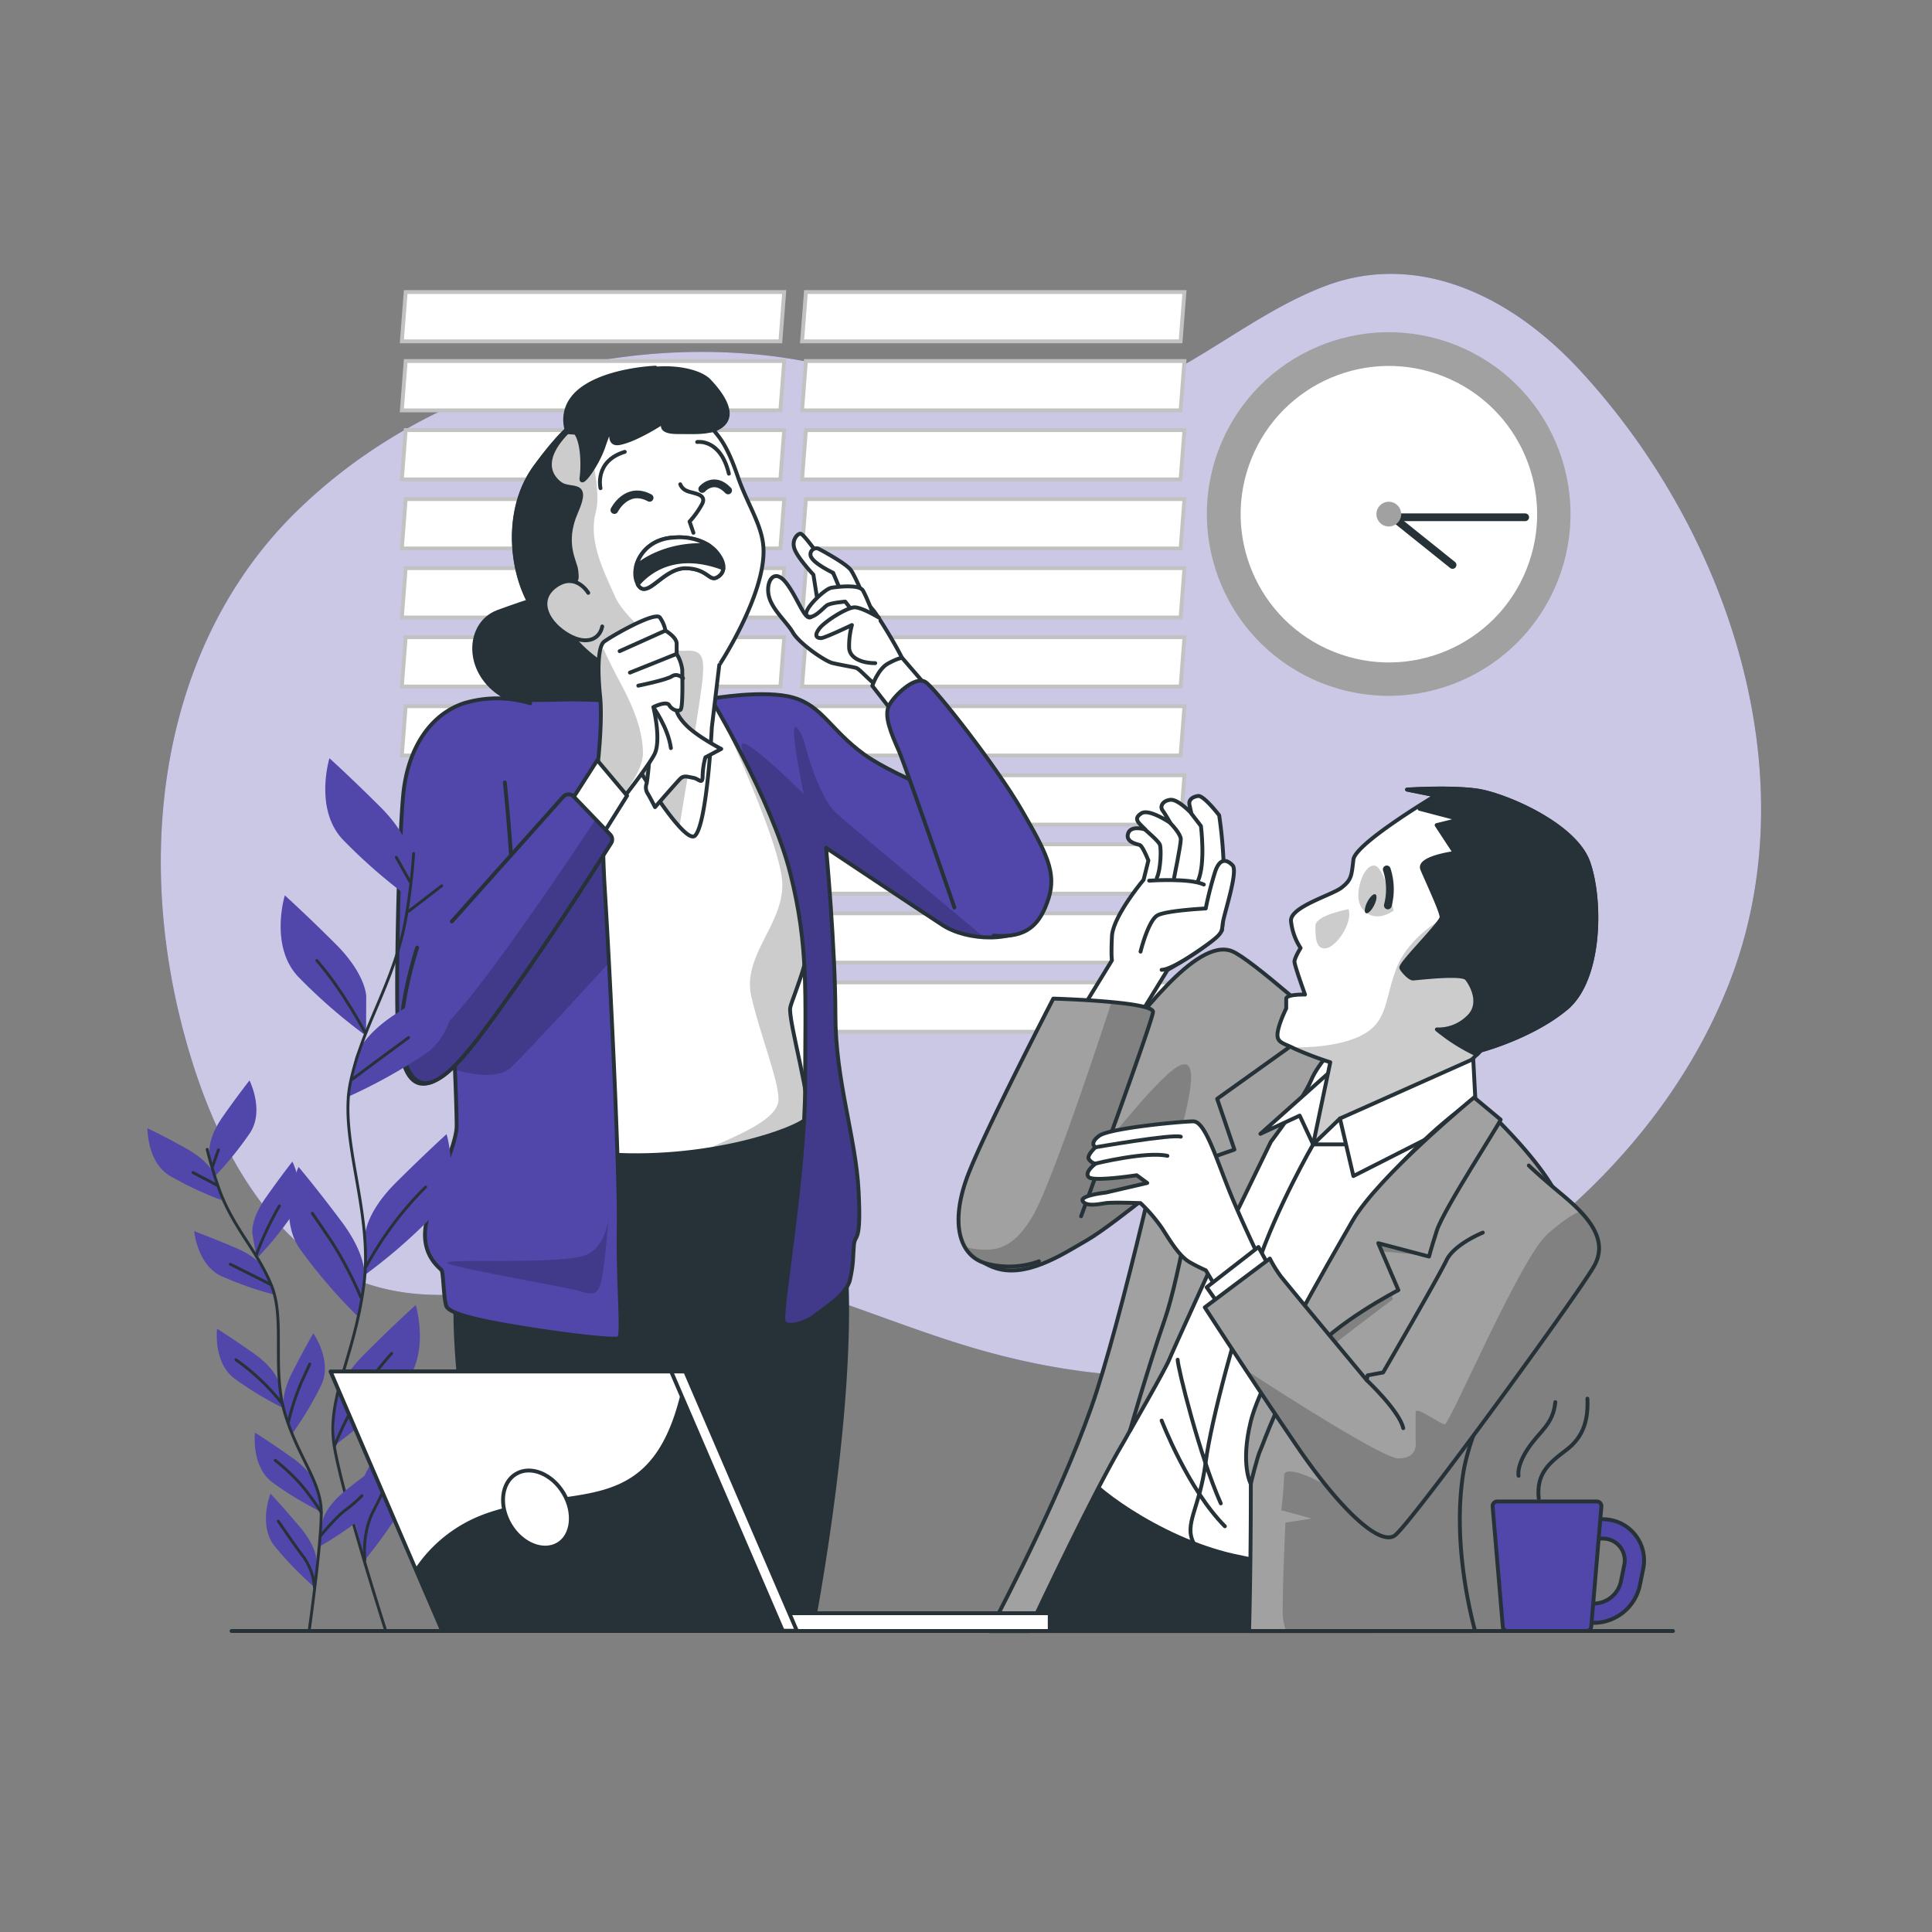 <svg xmlns="http://www.w3.org/2000/svg" xmlns:xlink="http://www.w3.org/1999/xlink" viewBox="0 0 500 500"><rect x="0" y="0" width="500" height="500" fill="#808080" stroke="none"/><defs><clipPath id="freepik--clip-path--inject-344"><path d="M333.63,257.32c-6.19-5.25-12.29-10.14-14.78-11.15-9.47-3.83-25.38,19.25-30.63,24.94-6,6.45-27,22.33-33,34.73s-6.45,18.86,1.74,22.09,17.86-3.23,24.32-6.95c3.94-2.28,11-7.8,16-11.75-4,16.89-9.17,37.47-13.48,50.91-7.4,23-23.83,54.55-27.76,62h10.06c3.19-6.78,17.17-36.32,24.4-48.46,8.19-13.76,30-63.8,39-80.81s17.37-23,17.37-23S339.84,262.57,333.63,257.32Z" style="fill:#a1a1a1;stroke:#263238;stroke-linecap:round;stroke-linejoin:round"></path></clipPath><clipPath id="freepik--clip-path-2--inject-344"><path d="M371.6,205.85s-20.85,12.4-21.34,16.62-.5,5.21-3,7.2-13.4,5-13.15,8.68a15.76,15.76,0,0,0,2.48,7s-1.58,2.54-1.58,3.53,2.73,8.51,2.73,8.51-4.87-.13-4.87,1.11v2.48s-2,4-2.24,6.45,1.49,2.49,4.47,4a89.31,89.31,0,0,0,9.18,3.48l-4.46,21.34L374.33,281l8.93-9.18s13.15-3.47,22.08-10.92,9.18-27.79,5.71-37.71-21.84-17.62-28.78-18.61-18.12-.25-18.12-.25Z" style="fill:#fff;stroke:#263238;stroke-linecap:round;stroke-linejoin:round"></path></clipPath><clipPath id="freepik--clip-path-3--inject-344"><path d="M381.75,422.11c-1.55-5.71-5.84-24-3-41.21,3.48-20.76,27.3-53.79,26.3-65.29s-23.34-31.29-23.34-31.29A119,119,0,0,0,351,316.11c-13.15,20.26-27.29,45.78-27.29,69,0,18.6-.32,32.23-.45,37Z" style="fill:#a1a1a1;stroke:#263238;stroke-linecap:round;stroke-linejoin:round"></path></clipPath><clipPath id="freepik--clip-path-4--inject-344"><path d="M279.79,314.76s18.36-50.12,18.61-52.85-25.81-3.47-25.81-3.47-17.62,34-22.08,45.65-2.73,20.6,4.46,22.83a22.69,22.69,0,0,0,13.9-.49" style="fill:#a1a1a1;stroke:#263238;stroke-linecap:round;stroke-linejoin:round"></path></clipPath><clipPath id="freepik--clip-path-5--inject-344"><path d="M383.75,319s-7.44,3-9.42,7.19-16.38,29-16.38,29l-4,.75-.25,1.24s-20.84-25.06-22.33-27a33.68,33.68,0,0,1-2.73-4.46L311.8,338.35S325,358.7,335.87,374.58s21.09,25.55,25.06,22.83,47.39-62.29,51.61-69.73-2.73-13.9-8.69-18.86-8.19-7.19-8.19-7.19" style="fill:#a1a1a1;stroke:#263238;stroke-linecap:round;stroke-linejoin:round"></path></clipPath><clipPath id="freepik--clip-path-6--inject-344"><path d="M159.88,181.55s-8,.48-22.68.48-19.06,7.48-19.55,18.58,9.41,82.52,9.41,86.62.25,8.93,28,11.34,51.69-6.47,53.62-9.13-4.88-25.61-4.15-28.75,7-16.17,6-29.2-4.83-27.26-7.72-36.91-8-12.55-13.51-13S159.88,181.55,159.88,181.55Z" style="fill:#fff;stroke:#263238;stroke-linecap:round;stroke-linejoin:round"></path></clipPath><clipPath id="freepik--clip-path-7--inject-344"><path d="M156.74,181.31c.73,1-1.69,25.09-.24,48.49s3.86,73.11,3.62,87.83,1.21,28.23,0,28.71-12.3-.72-22.92-2.41-21-3.62-21.72-6-.72-8.45-1.2-9.17-5.31-3.86-4.1-11.58,8-20.27,8-25.82-1-36.19-3.86-60.32-4.1-38.6,2.17-44.64,20.51-5.06,27.26-5.3A128.44,128.44,0,0,1,156.74,181.31Z" style="fill:#5147AB;stroke:#263238;stroke-linecap:round;stroke-linejoin:round"></path></clipPath><clipPath id="freepik--clip-path-8--inject-344"><path d="M184,180.82s15.68,26.06,20.51,45.12,3.86,31.37,3.86,54.78-6.52,59.11-5.55,61.28,6.75-.24,8-1.45,8.2-5.06,9.17-9.41.72-5.79,1-8.92,1.93,0,1.21-14-6-28.47-6-45.6-2.41-43.19-2.41-43.19,23.88,15.92,30.16,20,19.06,4.82,23.88-1.21.73-19.54-6.75-24.37-28.72-12.31-37.4-18.58-10.86-12.55-18.34-14.72S184,180.82,184,180.82Z" style="fill:#5147AB;stroke:#263238;stroke-linecap:round;stroke-linejoin:round"></path></clipPath><clipPath id="freepik--clip-path-9--inject-344"><path d="M163,103.85a56.84,56.84,0,0,0-9.78,2.89c-4.17,1.9-8.42,5.45-14.75,14.12-9.17,12.54-5.79,32.09,2.17,40.05a67.82,67.82,0,0,0,18,12.43s-.24,10.14,0,13,18.1,33.06,21.24,29.92,4.34-28,4.34-28l1.93-16.16S198.08,154,197.59,142c-.24-6-4.15-11.42-6.64-18.65s-4.39-10.38-8.15-13.9C177,104,168.47,103.28,163,103.85Z" style="fill:#fff;stroke:#263238;stroke-linecap:round;stroke-linejoin:round"></path></clipPath><clipPath id="freepik--clip-path-10--inject-344"><path d="M152.24,153.43s-3.13-5.31-8.2-1.93-2.9,8.93,2.17,12.31,8.93,1.93,9.65-1.69" style="fill:#fff;stroke:#263238;stroke-linecap:round;stroke-linejoin:round"></path></clipPath><clipPath id="freepik--clip-path-11--inject-344"><path d="M154.57,198.92s1.45-11.82.73-18.82-.49-12.79,1-14,13.27-8,14.48-6.28a8.56,8.56,0,0,1,1.44,3.38s2.9,1.69,2.9,3.38v2.65a10.54,10.54,0,0,1,1.45,4.1c0,1.69.24,9.9-.48,10.38s-2.18,0-2.9-1.21-4.1.49-4.1.49,2.17,8.68.24,12.3-9.41,13-9.41,13l-6.27-8.2Z" style="fill:#fff;stroke:#263238;stroke-linecap:round;stroke-linejoin:round"></path></clipPath><clipPath id="freepik--clip-path-12--inject-344"><path d="M116.93,238.49l28.85-32.31a1.84,1.84,0,0,1,2.68-.05l9.47,9.86a1.82,1.82,0,0,1,.22,2.24c-2.89,4.57-13.54,21.31-23.85,35.94-12.06,17.14-17.37,23.89-22.44,25.82s-8.2-4.58-8-13.75,4.1-21,4.1-21" style="fill:#5147AB;stroke:#263238;stroke-linecap:round;stroke-linejoin:round"></path></clipPath></defs><g id="freepik--background-simple--inject-344"><path d="M447.68,254c-17.06,44.05-56.94,77.48-98.38,93.38-32.17,12.34-66.4,11.13-100.51.52-32.37-10.06-62.13-26.37-95.34-19-26.08,5.78-55.48,14.05-79-9.75-11.77-11.88-19.58-28-24.74-44.5-16.37-52.37-8.15-107.78,26.9-142.16,30-29.45,73-43.65,114.39-41.13a134.51,134.51,0,0,1,23.59,3.49c20.46,5,42.79,12.78,63.79,10,24.74-3.33,41.91-22.14,64.45-30.77,23.28-8.91,47.42,1.62,66,21.69C447.57,137.65,468.24,200.86,447.68,254Z" style="fill:#5147AB"></path><path d="M447.68,254c-17.06,44.05-56.94,77.48-98.38,93.38-32.17,12.34-66.4,11.13-100.51.52-32.37-10.06-62.13-26.37-95.34-19-26.08,5.78-55.48,14.05-79-9.75-11.77-11.88-19.58-28-24.74-44.5-16.37-52.37-8.15-107.78,26.9-142.16,30-29.45,73-43.65,114.39-41.13a134.51,134.51,0,0,1,23.59,3.49c20.46,5,42.79,12.78,63.79,10,24.74-3.33,41.91-22.14,64.45-30.77,23.28-8.91,47.42,1.62,66,21.69C447.57,137.65,468.24,200.86,447.68,254Z" style="fill:#fff;opacity:0.7"></path></g><g id="freepik--Clock--inject-344"><circle cx="359.42" cy="133.05" r="47.05" transform="translate(102.23 417.2) rotate(-68.17)" style="fill:#a1a1a1"></circle><circle cx="359.42" cy="133.05" r="38.36" transform="translate(101.64 416.66) rotate(-68.04)" style="fill:#fff"></circle><line x1="360.53" y1="133.87" x2="375.92" y2="146.21" style="fill:#fff;stroke:#263238;stroke-linecap:round;stroke-linejoin:round;stroke-width:2px"></line><line x1="359.77" y1="133.87" x2="394.72" y2="133.87" style="fill:#fff;stroke:#263238;stroke-linecap:round;stroke-linejoin:round;stroke-width:2px"></line><path d="M362.62,133.05a3.2,3.2,0,1,0-3.2,3.2A3.2,3.2,0,0,0,362.62,133.05Z" style="fill:#a1a1a1"></path></g><g id="freepik--Window--inject-344"><polygon points="201.96 88.34 104 88.34 104.99 75.58 202.95 75.58 201.96 88.34" style="fill:#fff;stroke:#c2c2c2;stroke-miterlimit:10"></polygon><polygon points="201.96 106.2 104 106.2 104.99 93.44 202.95 93.44 201.96 106.2" style="fill:#fff;stroke:#c2c2c2;stroke-miterlimit:10"></polygon><polygon points="201.96 124.07 104 124.07 104.99 111.31 202.95 111.31 201.96 124.07" style="fill:#fff;stroke:#c2c2c2;stroke-miterlimit:10"></polygon><polygon points="201.96 141.94 104 141.94 104.99 129.17 202.95 129.17 201.96 141.94" style="fill:#fff;stroke:#c2c2c2;stroke-miterlimit:10"></polygon><polygon points="201.96 159.8 104 159.8 104.99 147.04 202.95 147.04 201.96 159.8" style="fill:#fff;stroke:#c2c2c2;stroke-miterlimit:10"></polygon><polygon points="201.96 177.67 104 177.67 104.99 164.91 202.95 164.91 201.96 177.67" style="fill:#fff;stroke:#c2c2c2;stroke-miterlimit:10"></polygon><polygon points="201.96 195.53 104 195.53 104.99 182.77 202.95 182.77 201.96 195.53" style="fill:#fff;stroke:#c2c2c2;stroke-miterlimit:10"></polygon><polygon points="201.96 213.4 104 213.4 104.99 200.64 202.95 200.64 201.96 213.4" style="fill:#fff;stroke:#c2c2c2;stroke-miterlimit:10"></polygon><polygon points="201.96 231.27 104 231.27 104.99 218.5 202.95 218.5 201.96 231.27" style="fill:#fff;stroke:#c2c2c2;stroke-miterlimit:10"></polygon><polygon points="201.96 249.13 104 249.13 104.99 236.37 202.95 236.37 201.96 249.13" style="fill:#fff;stroke:#c2c2c2;stroke-miterlimit:10"></polygon><polygon points="201.96 267 104 267 104.99 254.24 202.95 254.24 201.96 267" style="fill:#fff;stroke:#c2c2c2;stroke-miterlimit:10"></polygon><polygon points="305.54 88.34 207.58 88.34 208.57 75.58 306.53 75.58 305.54 88.34" style="fill:#fff;stroke:#c2c2c2;stroke-miterlimit:10"></polygon><polygon points="305.54 106.2 207.58 106.2 208.57 93.44 306.53 93.44 305.54 106.2" style="fill:#fff;stroke:#c2c2c2;stroke-miterlimit:10"></polygon><polygon points="305.54 124.07 207.58 124.07 208.57 111.31 306.53 111.31 305.54 124.07" style="fill:#fff;stroke:#c2c2c2;stroke-miterlimit:10"></polygon><polygon points="305.54 141.94 207.58 141.94 208.57 129.17 306.53 129.17 305.54 141.94" style="fill:#fff;stroke:#c2c2c2;stroke-miterlimit:10"></polygon><polygon points="305.54 159.8 207.58 159.8 208.57 147.04 306.53 147.04 305.54 159.8" style="fill:#fff;stroke:#c2c2c2;stroke-miterlimit:10"></polygon><polygon points="305.54 177.67 207.58 177.67 208.57 164.91 306.53 164.91 305.54 177.67" style="fill:#fff;stroke:#c2c2c2;stroke-miterlimit:10"></polygon><polygon points="305.54 195.53 207.58 195.53 208.57 182.77 306.53 182.77 305.54 195.53" style="fill:#fff;stroke:#c2c2c2;stroke-miterlimit:10"></polygon><polygon points="305.54 213.4 207.58 213.4 208.57 200.64 306.53 200.64 305.54 213.4" style="fill:#fff;stroke:#c2c2c2;stroke-miterlimit:10"></polygon><polygon points="305.54 231.27 207.58 231.27 208.57 218.5 306.53 218.5 305.54 231.27" style="fill:#fff;stroke:#c2c2c2;stroke-miterlimit:10"></polygon><polygon points="305.54 249.13 207.58 249.13 208.57 236.37 306.53 236.37 305.54 249.13" style="fill:#fff;stroke:#c2c2c2;stroke-miterlimit:10"></polygon><polygon points="305.54 267 207.58 267 208.57 254.24 306.53 254.24 305.54 267" style="fill:#fff;stroke:#c2c2c2;stroke-miterlimit:10"></polygon></g><g id="freepik--character-2--inject-344"><path d="M355.35,422.11l.69-21.65s-45.6-3.89-70.93-26.76c0,0-2.9,5.84-8.21,17.51-4.61,10.16-10.51,26.74-12,30.9Z" style="fill:#263238;stroke:#263238;stroke-linecap:round;stroke-linejoin:round"></path><path d="M351.75,273.09c-.75,0-23.33-17.62-25.31-18.11s-9.68,11.91-10.67,18.11S280,377.8,280.53,380.78s18.86,17.37,38.71,21.84,34.49,2.48,35.48,1S371.6,371.1,383,352s17.12-37,11.66-48.14-7.19-13.4-22.08-20.84S351.75,273.09,351.75,273.09Z" style="fill:#fff;stroke:#263238;stroke-linecap:round;stroke-linejoin:round"></path><path d="M339.84,296.17s-9.46,16.35-14.49,31.44-11.82,39.16-13.35,51-5.68,15.75-3.06,20.78" style="fill:none;stroke:#263238;stroke-linecap:round;stroke-linejoin:round"></path><path d="M300.63,367.64S307.41,385.36,317,395" style="fill:none;stroke:#263238;stroke-linecap:round;stroke-linejoin:round"></path><path d="M304.78,351.89c0,2,5.69,24.94,11.16,37.19" style="fill:none;stroke:#263238;stroke-linecap:round;stroke-linejoin:round"></path><path d="M333.63,257.32c-6.19-5.25-12.29-10.14-14.78-11.15-9.47-3.83-25.38,19.25-30.63,24.94-6,6.45-27,22.33-33,34.73s-6.45,18.86,1.74,22.09,17.86-3.23,24.32-6.95c3.94-2.28,11-7.8,16-11.75-4,16.89-9.17,37.47-13.48,50.91-7.4,23-23.83,54.55-27.76,62h10.06c3.19-6.78,17.17-36.32,24.4-48.46,8.19-13.76,30-63.8,39-80.81s17.37-23,17.37-23S339.84,262.57,333.63,257.32Z" style="fill:#a1a1a1"></path><g style="clip-path:url(#freepik--clip-path--inject-344)"><path d="M296.27,313.4s8.56-17.13,10.35-24.63,3.57-17.13-3.21-11.78-22.13,25-28.56,33.91c-4.64,6.44-12.61,13.06-18.44,16.78.18.08.35.17.55.25,8.19,3.22,17.86-3.23,24.32-6.95,3.94-2.28,11-7.8,16-11.75l-1,4.25Z" style="opacity:0.2"></path></g><path d="M333.63,257.32c-6.19-5.25-12.29-10.14-14.78-11.15-9.47-3.83-25.38,19.25-30.63,24.94-6,6.45-27,22.33-33,34.73s-6.45,18.86,1.74,22.09,17.86-3.23,24.32-6.95c3.94-2.28,11-7.8,16-11.75-4,16.89-9.17,37.47-13.48,50.91-7.4,23-23.83,54.55-27.76,62h10.06c3.19-6.78,17.17-36.32,24.4-48.46,8.19-13.76,30-63.8,39-80.81s17.37-23,17.37-23S339.84,262.57,333.63,257.32Z" style="fill:none;stroke:#263238;stroke-linecap:round;stroke-linejoin:round"></path><path d="M342.56,264.65,315,284.37l4.47,13.14-9.43,3.29s-4.47,28.81-8.69,40.94-8.93,28.56-8.93,28.56,9.18-15.92,10.18-18.45,15.13-33.36,15.13-33.36l11.17-23s8.43-11.12,10.42-15.92,7.44-9.86,7.44-9.86Z" style="fill:#a1a1a1;stroke:#263238;stroke-linecap:round;stroke-linejoin:round"></path><polygon points="344.55 277.06 326.19 293.44 336.36 288.72 339.83 296.17 348.52 282.52 344.55 277.06" style="fill:#fff;stroke:#263238;stroke-linecap:round;stroke-linejoin:round"></polygon><path d="M371.6,205.85s-20.85,12.4-21.34,16.62-.5,5.21-3,7.2-13.4,5-13.15,8.68a15.76,15.76,0,0,0,2.48,7s-1.58,2.54-1.58,3.53,2.73,8.51,2.73,8.51-4.87-.13-4.87,1.11v2.48s-2,4-2.24,6.45,1.49,2.49,4.47,4a89.31,89.31,0,0,0,9.18,3.48l-4.46,21.34L374.33,281l8.93-9.18s13.15-3.47,22.08-10.92,9.18-27.79,5.71-37.71-21.84-17.62-28.78-18.61-18.12-.25-18.12-.25Z" style="fill:#fff"></path><g style="clip-path:url(#freepik--clip-path-2--inject-344)"><path d="M412.39,228.54c-12.35-1-30.31,4.42-30.31,4.42l-6.62,3.5s-10.51,5.07-14,14-1.95,14.8-10.91,18.3c-5.21,2-11.6,2.36-16,2.28l.61.29a89.31,89.31,0,0,0,9.18,3.48l-4.46,21.34L374.33,281l8.93-9.18s13.15-3.47,22.08-10.92C412.88,254.65,414.23,239.18,412.39,228.54Z" style="opacity:0.2"></path><path d="M349,235.3s-8.57,1.55-8.57,4.28,0,6.23,2.73,5.84S350.15,238.8,349,235.3Z" style="opacity:0.2"></path><path d="M360.67,235.69S358.33,224,355.6,224s-4.67,6.22-3.89,9.34S356,238.8,360.67,235.69Z" style="opacity:0.2"></path></g><path d="M371.6,205.85s-20.85,12.4-21.34,16.62-.5,5.21-3,7.2-13.4,5-13.15,8.68a15.76,15.76,0,0,0,2.48,7s-1.58,2.54-1.58,3.53,2.73,8.51,2.73,8.51-4.87-.13-4.87,1.11v2.48s-2,4-2.24,6.45,1.49,2.49,4.47,4a89.31,89.31,0,0,0,9.18,3.48l-4.46,21.34L374.33,281l8.93-9.18s13.15-3.47,22.08-10.92,9.18-27.79,5.71-37.71-21.84-17.62-28.78-18.61-18.12-.25-18.12-.25Z" style="fill:none;stroke:#263238;stroke-linecap:round;stroke-linejoin:round"></path><path d="M355.61,234.33c-.68,1.35-1.63,2.24-2.12,2s-.33-1.54.35-2.88,1.62-2.24,2.11-2S356.29,233,355.61,234.33Z" style="fill:#263238"></path><path d="M358.89,225a16.56,16.56,0,0,1,.28,9.33" style="fill:none;stroke:#263238;stroke-linecap:round;stroke-linejoin:round;stroke-width:2px"></path><polygon points="346.78 289.47 339.83 296.17 353.23 296.17 346.78 289.47" style="fill:#fff;stroke:#263238;stroke-linecap:round;stroke-linejoin:round"></polygon><path d="M382.27,204.61c-6.95-1-18.12-.25-18.12-.25l7.45,1.49-4.22,3.47,10.42,2.73-6,1.49,4.72,7.2s-9.68,1.24-8.44,4.21,5,10.92,5,12.41-10.91,12.16-10.42,13.15,2.24,2.73,3,2.73,12.66-1.49,13.9,0,4.21,6.7.24,10.17a10.92,10.92,0,0,1-7.94,3,48.65,48.65,0,0,0,10.37,6.54l1.05-1.08s13.15-3.47,22.08-10.92,9.18-27.79,5.71-37.71S389.21,205.6,382.27,204.61Z" style="fill:#263238;stroke:#263238;stroke-linecap:round;stroke-linejoin:round"></path><polygon points="350.26 304.36 346.78 289.47 381.27 274.08 382.02 288.23 350.26 304.36" style="fill:#fff;stroke:#263238;stroke-linecap:round;stroke-linejoin:round"></polygon><path d="M381.75,422.11c-1.55-5.71-5.84-24-3-41.21,3.48-20.76,27.3-53.79,26.3-65.29s-23.34-31.29-23.34-31.29A119,119,0,0,0,351,316.11c-13.15,20.26-27.29,45.78-27.29,69,0,18.6-.32,32.23-.45,37Z" style="fill:#a1a1a1"></path><g style="clip-path:url(#freepik--clip-path-3--inject-344)"><path d="M396.61,338.89l-.05-.15s-29.27,41.4-32.84,45.33-12.85,5.35-18.2,1.78-13.21-6.78-13.21-3.93-.71,8.93-.71,8.93l7.85,2.14-6.78,1.07s-.71,14.63-.71,23.2a14.29,14.29,0,0,0,.89,4.85h48.9c-1.55-5.71-5.84-24-3-41.21C380.81,368.83,389.71,352.61,396.61,338.89Z" style="opacity:0.2"></path></g><path d="M381.75,422.11c-1.55-5.71-5.84-24-3-41.21,3.48-20.76,27.3-53.79,26.3-65.29s-23.34-31.29-23.34-31.29A119,119,0,0,0,351,316.11c-13.15,20.26-27.29,45.78-27.29,69,0,18.6-.32,32.23-.45,37Z" style="fill:none;stroke:#263238;stroke-linecap:round;stroke-linejoin:round"></path><path d="M370.15,318,368,324.82l-11.42-1.07,3.93,12.49s-16.42,12.14-23.2,18.2S327,371.22,327,371.22s4.64-18.21,13.56-31.41,15.35-22.13,19.63-25S368.72,312.33,370.15,318Z" style="opacity:0.2"></path><path d="M388.37,289.76c-.24,1-14.79,23.28-16.53,28.74s-2,6.7-2,6.7l-13.15-3.47,5.21,12.15s-16.38,8.44-23.33,17.12-11.66,22.83-12.4,24.32-2.48,8.69-2.48,8.69-2.73-5,0-16.13,19.6-40.2,26.3-51.86,31.49-32,31.49-32Z" style="fill:#a1a1a1;stroke:#263238;stroke-linecap:round;stroke-linejoin:round"></path><path d="M316.76,229.16A117.34,117.34,0,0,0,315.52,211s-4-5.21-5.46-5-2.48,1-2.23,2.24.49,2.23.49,2.23-3.47-3.72-5.46-3.48-2.73,1.74-2,2.73,2,3.23,2,3.23-5.46-3.72-7.44-2.48-1,2.23,0,3.22l1,1s-3.72-1.24-4.46,1,2.23,2.73,3,3,2.24,4,2.24,4l-1.24,5s-7.94,9.43-8.19,14.64,0,6.2,0,6.2l-7.45,12.16,15.14,1.24,6.7-10.92s11.87-6.59,14.09-10.26C316.53,238,316.57,235.42,316.76,229.16Z" style="fill:#fff;stroke:#263238;stroke-linecap:round;stroke-linejoin:round"></path><path d="M308.32,210.55l2.48,3.22s1.24,9.68-.74,14.15" style="fill:none;stroke:#263238;stroke-linecap:round;stroke-linejoin:round"></path><path d="M302.86,213s2.73,2.73,2.73,4.22-1.73,9.92-1.73,9.92" style="fill:none;stroke:#263238;stroke-linecap:round;stroke-linejoin:round"></path><path d="M296.41,214.77s3.23,2.73,3.72,3.72.25,6.7-.74,8.68" style="fill:none;stroke:#263238;stroke-linecap:round;stroke-linejoin:round"></path><path d="M297.4,227.92s10.43-.75,14.15,1" style="fill:none;stroke:#263238;stroke-linecap:round;stroke-linejoin:round"></path><path d="M295.17,246.28s2-8.19,4.47-9.43,12.4-1.74,12.4-1.74a91.6,91.6,0,0,1,2.49-9.67c1.24-3.48,3-3,4.46-1.49s-2,11.91-2.48,14.64.5,2.73-5.95,7.19-8.94,5.21-9.93,5.21" style="fill:#fff;stroke:#263238;stroke-linecap:round;stroke-linejoin:round"></path><path d="M279.79,314.76s18.36-50.12,18.61-52.85-25.81-3.47-25.81-3.47-17.62,34-22.08,45.65-2.73,20.6,4.46,22.83a22.69,22.69,0,0,0,13.9-.49" style="fill:#a1a1a1"></path><g style="clip-path:url(#freepik--clip-path-4--inject-344)"><path d="M298.4,261.91c.11-1.22-5-2-10.73-2.58-3.72,11.4-15.86,48-20.67,55.85-5.55,9-10.43,8.93-17.25,7.61a9,9,0,0,0,5.22,4.13,22.69,22.69,0,0,0,13.9-.49l10.92-11.67S298.15,264.64,298.4,261.91Z" style="opacity:0.2"></path></g><path d="M279.79,314.76s18.36-50.12,18.61-52.85-25.81-3.47-25.81-3.47-17.62,34-22.08,45.65-2.73,20.6,4.46,22.83a22.69,22.69,0,0,0,13.9-.49" style="fill:none;stroke:#263238;stroke-linecap:round;stroke-linejoin:round"></path><path d="M327.18,328.18l-.39-.81c-1.35-2.79-5.86-12.22-8.79-19.54-3.47-8.68-6.2-17.62-9.18-17.62s-21.59,1.74-24.32,3.72-1,3-1,3-2.23,2-1.74,3a2.72,2.72,0,0,0,1.74,1.24s-3,2.23-1.74,3.47,12.41-.49,12.41-.49l2.73,2-10.67,2.48s-6.95.75-6,2.24,4.22.74,6,.49,8.93,0,8.93,0a41.14,41.14,0,0,1,5.71,6.7c2.23,3.48,4.46,7.2,7.19,8.69a41.36,41.36,0,0,0,4,2L319,340.33l9.93-9.42Z" style="fill:#fff;stroke:#263238;stroke-linecap:round;stroke-linejoin:round"></path><path d="M283.51,296.91s19.85-3.47,22.08-2.73" style="fill:none;stroke:#263238;stroke-linecap:round;stroke-linejoin:round"></path><path d="M283.51,301.13s13.15-3.23,18.61-2" style="fill:none;stroke:#263238;stroke-linecap:round;stroke-linejoin:round"></path><polygon points="315.77 338.1 312.29 333.14 325.69 322.72 328.67 328.18 315.77 338.1" style="fill:#fff;stroke:#263238;stroke-linecap:round;stroke-linejoin:round"></polygon><path d="M383.75,319s-7.44,3-9.42,7.19-16.38,29-16.38,29l-4,.75-.25,1.24s-20.84-25.06-22.33-27a33.68,33.68,0,0,1-2.73-4.46L311.8,338.35S325,358.7,335.87,374.58s21.09,25.55,25.06,22.83,47.39-62.29,51.61-69.73-2.73-13.9-8.69-18.86-8.19-7.19-8.19-7.19" style="fill:#a1a1a1"></path><g style="clip-path:url(#freepik--clip-path-5--inject-344)"><path d="M400.55,319.31c-7.11,6.21-25.31,49.27-26.64,49.27s-7.55-4.88-7.55-3.1V373s.89,4.44-4.43,4.44c-3.72,0-26.23-14.26-39.51-22.88,4.16,6.28,9,13.51,13.45,20,10.91,15.88,21.09,25.55,25.06,22.83s47.39-62.29,51.61-69.73c3-5.26.38-10-3.5-14.11C408.22,313.73,405.89,314.63,400.55,319.31Z" style="opacity:0.2"></path></g><path d="M383.75,319s-7.44,3-9.42,7.19-16.38,29-16.38,29l-4,.75-.25,1.24s-20.84-25.06-22.33-27a33.68,33.68,0,0,1-2.73-4.46L311.8,338.35S325,358.7,335.87,374.58s21.09,25.55,25.06,22.83,47.39-62.29,51.61-69.73-2.73-13.9-8.69-18.86-8.19-7.19-8.19-7.19" style="fill:none;stroke:#263238;stroke-linecap:round;stroke-linejoin:round"></path><path d="M353.73,357.21s8.44,7.94,9.43,12.4" style="fill:none;stroke:#263238;stroke-linecap:round;stroke-linejoin:round"></path></g><g id="freepik--character-1--inject-344"><path d="M141.94,154c-.61.23-4.11,1.08-13,4.33s-8.87,17.94,4.1,23.13,22.49,4.11,24.87-8.43S148.21,151.67,141.94,154Z" style="fill:#263238;stroke:#263238;stroke-linecap:round;stroke-linejoin:round"></path><path d="M210.09,227.11s3.14,48.38,4.84,58.63,2,41,.29,43.55-10.82,6.83-14.23,4.84-5.7-65.47-8-82.54,2.84-28.75,9.67-28.75S210.09,227.11,210.09,227.11Z" style="fill:#fff;stroke:#263238;stroke-linecap:round;stroke-linejoin:round"></path><path d="M127.06,287.23a155.36,155.36,0,0,0-9.19,54.39c.58,29.79,11.1,80.16,11.1,80.16h81.19s9.63-49.2,9.05-86-13.73-51.11-13.73-51.11S168.68,296.51,127.06,287.23Z" style="fill:#263238;stroke:#263238;stroke-linecap:round;stroke-linejoin:round"></path><path d="M159.88,181.55s-8,.48-22.68.48-19.06,7.48-19.55,18.58,9.41,82.52,9.41,86.62.25,8.93,28,11.34,51.69-6.47,53.62-9.13-4.88-25.61-4.15-28.75,7-16.17,6-29.2-4.83-27.26-7.72-36.91-8-12.55-13.51-13S159.88,181.55,159.88,181.55Z" style="fill:#fff"></path><g style="clip-path:url(#freepik--clip-path-6--inject-344)"><path d="M208.67,289.44c1.93-2.65-4.88-25.61-4.15-28.75s7-16.17,6-29.2-4.83-27.26-7.72-36.91-8-12.55-13.51-13c-.77-.07-1.9-.12-3.25-.15l-.57,1.6s17,35.5,17,46-10.5,18.5-8,29,7,21.5,7,26.5-10,9-16.5,12a2.31,2.31,0,0,0-1.08.9C197.76,295.15,207.47,291.09,208.67,289.44Z" style="opacity:0.2"></path></g><path d="M159.88,181.55s-8,.48-22.68.48-19.06,7.48-19.55,18.58,9.41,82.52,9.41,86.62.25,8.93,28,11.34,51.69-6.47,53.62-9.13-4.88-25.61-4.15-28.75,7-16.17,6-29.2-4.83-27.26-7.72-36.91-8-12.55-13.51-13S159.88,181.55,159.88,181.55Z" style="fill:none;stroke:#263238;stroke-linecap:round;stroke-linejoin:round"></path><path d="M156.74,181.31c.73,1-1.69,25.09-.24,48.49s3.86,73.11,3.62,87.83,1.21,28.23,0,28.71-12.3-.72-22.92-2.41-21-3.62-21.72-6-.72-8.45-1.2-9.17-5.31-3.86-4.1-11.58,8-20.27,8-25.82-1-36.19-3.86-60.32-4.1-38.6,2.17-44.64,20.51-5.06,27.26-5.3A128.44,128.44,0,0,1,156.74,181.31Z" style="fill:#5147AB"></path><g style="clip-path:url(#freepik--clip-path-7--inject-344)"><path d="M115.69,244.82c1,11.48,1.64,23.1,2,32,6.21,1.76,11.89,2.13,14.8-.78,5.46-5.46,17.31-18.35,25.1-26.87-.39-7.32-.77-14-1.1-19.33s-.45-10.39-.47-15.39l-1.88-2.36Z" style="opacity:0.2"></path><path d="M157.5,315s-.5,8.19-6.5,10c-7.89,2.39-38.5.5-35,2s30,6,33.5,7,5,1.5,6-2S157.5,315,157.5,315Z" style="opacity:0.2"></path></g><path d="M156.74,181.31c.73,1-1.69,25.09-.24,48.49s3.86,73.11,3.62,87.83,1.21,28.23,0,28.71-12.3-.72-22.92-2.41-21-3.62-21.72-6-.72-8.45-1.2-9.17-5.31-3.86-4.1-11.58,8-20.27,8-25.82-1-36.19-3.86-60.32-4.1-38.6,2.17-44.64,20.51-5.06,27.26-5.3A128.44,128.44,0,0,1,156.74,181.31Z" style="fill:none;stroke:#263238;stroke-linecap:round;stroke-linejoin:round"></path><path d="M137.2,182a29.68,29.68,0,0,0-17.13,0c-8.69,2.9-14.48,11.58-15.69,23.41s-2.17,57.18-1.2,63.94,2.89,13,8.68,10.61,16.65-24.13,19.79-31.61-1-45.84-1-45.84" style="fill:#5147AB;stroke:#263238;stroke-linecap:round;stroke-linejoin:round"></path><path d="M184,180.82s15.68,26.06,20.51,45.12,3.86,31.37,3.86,54.78-6.52,59.11-5.55,61.28,6.75-.24,8-1.45,8.2-5.06,9.17-9.41.72-5.79,1-8.92,1.93,0,1.21-14-6-28.47-6-45.6-2.41-43.19-2.41-43.19,23.88,15.92,30.16,20,19.06,4.82,23.88-1.21.73-19.54-6.75-24.37-28.72-12.31-37.4-18.58-10.86-12.55-18.34-14.72S184,180.82,184,180.82Z" style="fill:#5147AB"></path><g style="clip-path:url(#freepik--clip-path-8--inject-344)"><path d="M254.74,242.62c-7.89-6.56-34-28.31-38.24-32.12-5-4.5-8.5-19-8.5-19s-2.5-6-2.5-2,2.5,16,2.5,16-17.5-17.5-16-12c.13.49.3,1.46.5,2.83,4.51,8.89,9.61,20.12,12,29.61,4.82,19.07,3.86,31.37,3.86,54.78s-6.52,59.11-5.55,61.28,6.75-.24,8-1.45,8.2-5.06,9.17-9.41.72-5.79,1-8.92,1.93,0,1.21-14-6-28.47-6-45.6-2.41-43.19-2.41-43.19,23.88,15.92,30.16,20A22.75,22.75,0,0,0,254.74,242.62Z" style="opacity:0.2"></path></g><path d="M184,180.82s15.68,26.06,20.51,45.12,3.86,31.37,3.86,54.78-6.52,59.11-5.55,61.28,6.75-.24,8-1.45,8.2-5.06,9.17-9.41.72-5.79,1-8.92,1.93,0,1.21-14-6-28.47-6-45.6-2.41-43.19-2.41-43.19,23.88,15.92,30.16,20,19.06,4.82,23.88-1.21.73-19.54-6.75-24.37-28.72-12.31-37.4-18.58-10.86-12.55-18.34-14.72S184,180.82,184,180.82Z" style="fill:none;stroke:#263238;stroke-linecap:round;stroke-linejoin:round"></path><path d="M163,103.85a56.84,56.84,0,0,0-9.78,2.89c-4.17,1.9-8.42,5.45-14.75,14.12-9.17,12.54-5.79,32.09,2.17,40.05a67.82,67.82,0,0,0,18,12.43s-.24,10.14,0,13,18.1,33.06,21.24,29.92,4.34-28,4.34-28l1.93-16.16S198.08,154,197.59,142c-.24-6-4.15-11.42-6.64-18.65s-4.39-10.38-8.15-13.9C177,104,168.47,103.28,163,103.85Z" style="fill:#fff"></path><g style="clip-path:url(#freepik--clip-path-9--inject-344)"><path d="M181.86,175.35c.41-5.29,0-7.33-4.88-6.92s-15.47-8.55-17.91-14.25-6.93-13.84-4.89-21.58c1.76-6.67-2.54-20.59-3.76-24.3-3.34,2.18-7,5.82-11.93,12.56-9.17,12.54-5.79,32.09,2.17,40.05a67.82,67.82,0,0,0,18,12.43s-.24,10.14,0,13c.19,2.24,10.86,20.7,17.17,27.58C177.64,203.14,181.55,179.41,181.86,175.35Z" style="opacity:0.2"></path><path d="M176.05,125.33a3,3,0,0,0,1.68,1.69c1.45.72,5.55.72,3.86,3.62a22.88,22.88,0,0,1-3.13,4.34l1,2.9" style="fill:none;stroke:#263238;stroke-linecap:round;stroke-linejoin:round"></path><path d="M185.7,143.18s-2.9-4.58-11.34-4.1-11.59,8.45-9.17,12.31,6.51-4.59,12.54-4.35,5.8,4.11,8.45,1.93S185.7,143.18,185.7,143.18Z" style="fill:#263238;stroke:#263238;stroke-linecap:round;stroke-linejoin:round"></path><path d="M155.41,126.35s-1.68-7,6.28-9.41" style="fill:none;stroke:#263238;stroke-linecap:round;stroke-linejoin:round"></path><path d="M180.43,114.39s6-1,8.2,8.2" style="fill:none;stroke:#263238;stroke-linecap:round;stroke-linejoin:round"></path><path d="M164.62,146.6c2.24-1.95,8.75-6.09,18.84-5.47a14.7,14.7,0,0,0-9.1-2C168.72,139.4,165.45,143.06,164.62,146.6Z" style="fill:#fff;stroke:#263238;stroke-linecap:round;stroke-linejoin:round"></path><path d="M186.18,149a2.7,2.7,0,0,0,1-1.92c-12.48-4.74-19.43,1-22.14,4.16a1.62,1.62,0,0,0,.1.18c2.41,3.86,6.51-4.59,12.54-4.35S183.53,151.15,186.18,149Z" style="fill:#fff;stroke:#263238;stroke-linecap:round;stroke-linejoin:round"></path><path d="M159,132s3.17-6.33,9.12-3.16" style="fill:none;stroke:#263238;stroke-linecap:round;stroke-linejoin:round;stroke-width:2px"></path><path d="M181.74,126.55s3-3.54,6.7.38" style="fill:none;stroke:#263238;stroke-linecap:round;stroke-linejoin:round;stroke-width:2px"></path></g><path d="M163,103.85a56.84,56.84,0,0,0-9.78,2.89c-4.17,1.9-8.42,5.45-14.75,14.12-9.17,12.54-5.79,32.09,2.17,40.05a67.82,67.82,0,0,0,18,12.43s-.24,10.14,0,13,18.1,33.06,21.24,29.92,4.34-28,4.34-28l1.93-16.16S198.08,154,197.59,142c-.24-6-4.15-11.42-6.64-18.65s-4.39-10.38-8.15-13.9C177,104,168.47,103.28,163,103.85Z" style="fill:none;stroke:#263238;stroke-linecap:round;stroke-linejoin:round"></path><path d="M146,161.15c-2.65-6.27-2.17-9.65.72-10.13s2.66-1,2.42-3.38-3.62-7,0-15.2-1.45-5.31-4.11-7.24-6.83-7.57,7.07-17.9c-4.33,2.14-7.8,5.64-13.58,13.56-9.17,12.54-5.79,32.09,2.17,40.05,5.08,5.08,8.94,9.24,13.59,11,1.4.21,2.25.26,2.25.26S148.62,167.42,146,161.15Z" style="fill:#263238;stroke:#263238;stroke-linecap:round;stroke-linejoin:round"></path><path d="M152.24,153.43s-3.13-5.31-8.2-1.93-2.9,8.93,2.17,12.31,8.93,1.93,9.65-1.69" style="fill:#fff"></path><g style="clip-path:url(#freepik--clip-path-10--inject-344)"><path d="M152.24,153.43s-3.13-5.31-8.2-1.93-2.9,8.93,2.17,12.31,8.93,1.93,9.65-1.69" style="opacity:0.2"></path></g><path d="M152.24,153.43s-3.13-5.31-8.2-1.93-2.9,8.93,2.17,12.31,8.93,1.93,9.65-1.69" style="fill:none;stroke:#263238;stroke-linecap:round;stroke-linejoin:round"></path><path d="M183.53,98.55c-2.06-2.17-7.56-3.64-13.61-3.17l-.27-.23s-11.81.41-18.73,5.29-4.07,11.4-4.07,11.4L149,112c1.9,2.56,1.89,8.84,1.5,11.63s4.07-3.26,5.7-8.14a57.49,57.49,0,0,1,2.22-5.64l.36-.17c-.78,2.42-1.28,5.49,1.49,5,4.47-.81,11.8-5.7,11.8-5.7s-2.44,2.85,3.26,2.85c3.33,0,6.1.14,8.16-.32a5.52,5.52,0,0,0,1.7-.43C190.76,108.68,188.11,103.37,183.53,98.55Z" style="fill:#263238;stroke:#263238;stroke-linecap:round;stroke-linejoin:round"></path><path d="M175.08,183.48s-.24,1.45,2.65,4.34,8.93,6,8.93,6l-4.1,2.18a19.33,19.33,0,0,0-.72,4.82c0,2.41-1,.72-2.42.48s-2.41-.72-3.37.24-6.53,7.35-6.53,7.35-.84-1.68-1.8-3.37a2.9,2.9,0,0,1-.36-2.77s1.45-8.69.24-14.23-2.41-7-1.21-7.73,5.07-2.65,6-1.44A48.5,48.5,0,0,1,175.08,183.48Z" style="fill:#fff;stroke:#263238;stroke-linecap:round;stroke-linejoin:round"></path><path d="M169.05,183s3.86,5.3,4.58,10.61" style="fill:none;stroke:#263238;stroke-linecap:round;stroke-linejoin:round"></path><path d="M154.57,198.92s1.45-11.82.73-18.82-.49-12.79,1-14,13.27-8,14.48-6.28a8.56,8.56,0,0,1,1.44,3.38s2.9,1.69,2.9,3.38v2.65a10.54,10.54,0,0,1,1.45,4.1c0,1.69.24,9.9-.48,10.38s-2.18,0-2.9-1.21-4.1.49-4.1.49,2.17,8.68.24,12.3-9.41,13-9.41,13l-6.27-8.2Z" style="fill:#fff"></path><g style="clip-path:url(#freepik--clip-path-11--inject-344)"><path d="M166.39,194.89c0-5.7-2.44-11.81-5.7-17.91s-4.47-9-4.47-9l-1,.53a45.16,45.16,0,0,0,.06,11.55c.72,7-.73,18.82-.73,18.82l-1,1.21,6,7.91C161.76,205.24,166.39,199.43,166.39,194.89Z" style="opacity:0.2"></path></g><path d="M154.57,198.92s1.45-11.82.73-18.82-.49-12.79,1-14,13.27-8,14.48-6.28a8.56,8.56,0,0,1,1.44,3.38s2.9,1.69,2.9,3.38v2.65a10.54,10.54,0,0,1,1.45,4.1c0,1.69.24,9.9-.48,10.38s-2.18,0-2.9-1.21-4.1.49-4.1.49,2.17,8.68.24,12.3-9.41,13-9.41,13l-6.27-8.2Z" style="fill:none;stroke:#263238;stroke-linecap:round;stroke-linejoin:round"></path><line x1="172.18" y1="163.21" x2="160.36" y2="168.52" style="fill:none;stroke:#263238;stroke-linecap:round;stroke-linejoin:round"></line><line x1="175.08" y1="169.24" x2="163.02" y2="174.07" style="fill:none;stroke:#263238;stroke-linecap:round;stroke-linejoin:round"></line><path d="M176.77,175.52s-1.45-1.45-2.9-.49-8.68,2.42-8.68,2.42" style="fill:none;stroke:#263238;stroke-linecap:round;stroke-linejoin:round"></path><polygon points="154.57 196.75 162.29 205.92 154.57 218.22 146.85 208.81 154.57 196.75" style="fill:#fff;stroke:#263238;stroke-linecap:round;stroke-linejoin:round"></polygon><path d="M116.93,238.49l28.85-32.31a1.84,1.84,0,0,1,2.68-.05l9.47,9.86a1.82,1.82,0,0,1,.22,2.24c-2.89,4.57-13.54,21.31-23.85,35.94-12.06,17.14-17.37,23.89-22.44,25.82s-8.2-4.58-8-13.75,4.1-21,4.1-21" style="fill:#5147AB"></path><g style="clip-path:url(#freepik--clip-path-12--inject-344)"><path d="M154.15,212.05c-5.9,8.91-29.5,44.23-38.65,52.95-4.42,4.21-8.3,5.93-11.32,6.52.87,6.21,3.66,10,7.68,8.47,5.07-1.93,10.38-8.68,22.44-25.82,10.31-14.63,21-31.37,23.85-35.94a1.82,1.82,0,0,0-.22-2.24Z" style="opacity:0.2"></path></g><path d="M116.93,238.49l28.85-32.31a1.84,1.84,0,0,1,2.68-.05l9.47,9.86a1.82,1.82,0,0,1,.22,2.24c-2.89,4.57-13.54,21.31-23.85,35.94-12.06,17.14-17.37,23.89-22.44,25.82s-8.2-4.58-8-13.75,4.1-21,4.1-21" style="fill:none;stroke:#263238;stroke-linecap:round;stroke-linejoin:round"></path><path d="M226.71,158.87a15.7,15.7,0,0,0-7-5.62c-1.21-1.4-3.82-4.46-6.31-7.65-3.37-4.35-5.55-7.48-6.27-7.48s-2.41,1.69-1.45,4.1,4.83,6.51,4.83,6.51l1.11,7.06c-.39,1.51-.75,3.08-1.59,3.8-1.69,1.45-3.38-4.58-6.52-8.68s-5.31-.49-4.58,3.13,4.58,6.76,6.27,9.65,8.28,7.41,10.21,7.89,5.22,1,6.18,1.28,3.88,3.86,5.81,4.83,5.55-1,6-7.48C233.47,170.21,230.58,164.66,226.71,158.87Z" style="fill:#fff;stroke:#263238;stroke-linecap:round;stroke-linejoin:round"></path><path d="M230.82,184l-5.07-6.51s1.45-4.35,4.1-5.79,3.62-1.45,3.62-1.45l7.48,8.68S234,179.62,230.82,184Z" style="fill:#fff;stroke:#263238;stroke-linecap:round;stroke-linejoin:round"></path><path d="M247,234.87s-12.54-36.43-14.47-40.78-3.86-8.92-2.42-11.58,6.76-7.72,9.41-6,18.58,22.2,24.85,33.06,9.17,16.16,7,22.92-5.55,10.37-14.23,9.65" style="fill:#5147AB;stroke:#263238;stroke-linecap:round;stroke-linejoin:round"></path><path d="M224.3,156.21s-2.89-7-4.1-8.68-7.48-5.07-8.44-5.55a1.54,1.54,0,0,0-1.69,2.41c1,1.69,5.55,3.86,5.55,3.86l3.13,7.48Z" style="fill:#fff;stroke:#263238;stroke-linecap:round;stroke-linejoin:round"></path><path d="M226.47,160.07s-2.17-5.55-3.13-7.23-6.52-1-8.21-.73-7.72,6-6.27,7.24,4.1-1.93,5.07-2.65,4.82-1,4.82-1l2.42,3.14" style="fill:#fff;stroke:#263238;stroke-linecap:round;stroke-linejoin:round"></path><path d="M227.44,159.83s-4.34-2.65-6.27-2.65-7.73,3.62-9.17,5.55-.49,2.41.48,2.41,8-3.38,8-3.38a20.11,20.11,0,0,0-.72,6c.24,2.65,3.38,3.86,6.75,3.86" style="fill:#fff;stroke:#263238;stroke-linecap:round;stroke-linejoin:round"></path></g><g id="freepik--Mug--inject-344"><path d="M412.45,420H408a2.5,2.5,0,0,1,0-5h4.43a7.24,7.24,0,0,0,7.07-5.76l.87-4.28a5.64,5.64,0,0,0-5.52-6.78h-4.75a2.5,2.5,0,0,1,0-5h4.75a10.65,10.65,0,0,1,10.42,12.78l-.87,4.28A12.26,12.26,0,0,1,412.45,420Z" style="fill:#5147AB;stroke:#263238;stroke-linecap:round;stroke-linejoin:round"></path><path d="M410.62,422.09H390.11a1.18,1.18,0,0,1-1.18-1.09l-2.64-31.13a1.19,1.19,0,0,1,1.18-1.29h25.79a1.19,1.19,0,0,1,1.18,1.29L411.81,421A1.2,1.2,0,0,1,410.62,422.09Z" style="fill:#5147AB;stroke:#263238;stroke-linecap:round;stroke-linejoin:round"></path><path d="M398.22,387.78c-.67-6.48,2.7-9.16,7.18-12.56s5.66-7.88,5.42-13.25" style="fill:none;stroke:#263238;stroke-linecap:round;stroke-linejoin:round"></path><path d="M393,381.94s-.62-2.46,2.46-7.07,6.45-6.14,7.06-12" style="fill:none;stroke:#263238;stroke-linecap:round;stroke-linejoin:round"></path></g><g id="freepik--Plants--inject-344"><path d="M106.33,222.37s0-5.68-8-13.64-13.07-12.5-13.07-12.5-4,13.07,3.41,21a139.83,139.83,0,0,0,17.62,15.35Z" style="fill:#5147AB"></path><path d="M94.78,257.86s0-5.68-8-13.64-13.07-12.5-13.07-12.5-4,13.07,3.41,21a140.25,140.25,0,0,0,17.62,15.34Z" style="fill:#5147AB"></path><path d="M105.83,232.05s.6-5.65,9.35-12.72,14.32-11.06,14.32-11.06,2.57,13.42-5.61,20.55a139.25,139.25,0,0,1-19.14,13.4Z" style="fill:#5147AB"></path><path d="M91.88,274s1.19-5.56,10.64-11.67,15.4-9.49,15.4-9.49,1.15,13.61-7.74,19.85A139.66,139.66,0,0,1,89.73,284Z" style="fill:#5147AB"></path><path d="M94.5,319.67s0-5.69,8-13.64,13.07-12.51,13.07-12.51,4,13.08-3.41,21A139.83,139.83,0,0,1,94.5,329.9Z" style="fill:#5147AB"></path><path d="M94.37,330.82s.81-5.62-5.94-14.63S77.27,302,77.27,302s-5.8,12.37.39,21.3A140.2,140.2,0,0,0,92.91,341Z" style="fill:#5147AB"></path><path d="M86.52,363.88s0-5.68,8-13.64,13.07-12.5,13.07-12.5,4,13.07-3.41,21a140.25,140.25,0,0,1-17.62,15.34Z" style="fill:#5147AB"></path><path d="M91.83,393.85s-1.43-5.49,4.25-15.21,9.48-15.4,9.48-15.4,7.16,11.64,2,21.2a139.89,139.89,0,0,1-13.15,19.31Z" style="fill:#5147AB"></path><path d="M107.05,220.91a164,164,0,0,1-2.18,17.65c-3.15,16.25-11,26.73-14.15,41.41s5.88,33.59,3.46,52.44-9.75,29.34-7.66,41.92S99.88,422.2,99.88,422.2" style="fill:none;stroke:#263238;stroke-linecap:round;stroke-linejoin:round;stroke-width:0.75px"></path><line x1="105.75" y1="235.83" x2="114.32" y2="229.25" style="fill:none;stroke:#263238;stroke-linecap:round;stroke-linejoin:round;stroke-width:0.75px"></line><line x1="106.15" y1="228.25" x2="102.56" y2="221.87" style="fill:none;stroke:#263238;stroke-linecap:round;stroke-linejoin:round;stroke-width:0.75px"></line><path d="M91.19,279.3s7.18-5.39,14.56-10.77" style="fill:none;stroke:#263238;stroke-linecap:round;stroke-linejoin:round;stroke-width:0.75px"></path><path d="M94.4,267.08S88.8,256.37,82,248.59" style="fill:none;stroke:#263238;stroke-linecap:round;stroke-linejoin:round;stroke-width:0.75px"></path><path d="M94.78,327.75a88.94,88.94,0,0,1,15.36-20.54" style="fill:none;stroke:#263238;stroke-linecap:round;stroke-linejoin:round;stroke-width:0.75px"></path><path d="M93.39,335.73A100.16,100.16,0,0,0,85.61,321c-4.19-6.18-4.79-7-4.79-7" style="fill:none;stroke:#263238;stroke-linecap:round;stroke-linejoin:round;stroke-width:0.75px"></path><path d="M86.52,374.33A95.37,95.37,0,0,1,93,361.25a84.31,84.31,0,0,1,8.37-11" style="fill:none;stroke:#263238;stroke-linecap:round;stroke-linejoin:round;stroke-width:0.75px"></path><path d="M94.43,403.75s-.84-6.8,2.15-12.59,6.38-13.36,7.77-16.35" style="fill:none;stroke:#263238;stroke-linecap:round;stroke-linejoin:round;stroke-width:0.75px"></path><path d="M54.23,298.29s-.62-3.56,3.5-9.41,6.84-9.26,6.84-9.26,3.92,7.76.15,13.55a88.66,88.66,0,0,1-9.38,11.54Z" style="fill:#5147AB"></path><path d="M65.32,319.3s-.62-3.57,3.51-9.42,6.84-9.26,6.84-9.26,3.91,7.77.14,13.56a89,89,0,0,1-9.38,11.53Z" style="fill:#5147AB"></path><path d="M55.59,304.31s-1-3.48-7.25-7S38.16,292,38.16,292s-.15,8.69,5.76,12.28a88.8,88.8,0,0,0,13.45,6.32Z" style="fill:#5147AB"></path><path d="M68.89,329.08s-1.35-3.36-7.94-6.16-10.69-4.28-10.69-4.28.76,8.66,7,11.6a88.33,88.33,0,0,0,14,4.88Z" style="fill:#5147AB"></path><path d="M72.2,358s-.61-3.56-6.46-7.69-9.56-6.42-9.56-6.42-1.07,8.63,4.42,12.82a88.78,88.78,0,0,0,12.72,7.71Z" style="fill:#5147AB"></path><path d="M73.5,365s-1.12-3.44,2.13-9.82,5.46-10.13,5.46-10.13,5,7.13,2.07,13.39a89.32,89.32,0,0,1-7.65,12.76Z" style="fill:#5147AB"></path><path d="M83.49,393.75s.41-3.59,6-8.05,9.17-6.95,9.17-6.95,1.56,8.55-3.68,13.05a89.18,89.18,0,0,1-12.26,8.42Z" style="fill:#5147AB"></path><path d="M82,384.88s-.62-3.56-6.47-7.69S66,370.77,66,370.77s-1.07,8.63,4.42,12.82a88.78,88.78,0,0,0,12.72,7.71Z" style="fill:#5147AB"></path><path d="M81.93,404.26s.31-3.61-4.31-9.08S70,386.55,70,386.55s-3.22,8.07,1,13.51a88.58,88.58,0,0,0,10.35,10.68Z" style="fill:#5147AB"></path><path d="M53.62,297.46a102.14,102.14,0,0,0,3.28,10.83c3.73,9.85,9.8,15.57,13.37,24.43s0,21.7,3.52,33.26,9.3,17.34,9.35,25.45S80,422.11,80,422.11" style="fill:none;stroke:#263238;stroke-linecap:round;stroke-linejoin:round;stroke-width:0.75px"></path><line x1="56.05" y1="306.67" x2="49.96" y2="303.47" style="fill:none;stroke:#263238;stroke-linecap:round;stroke-linejoin:round;stroke-width:0.75px"></line><line x1="54.98" y1="301.96" x2="56.53" y2="297.57" style="fill:none;stroke:#263238;stroke-linecap:round;stroke-linejoin:round;stroke-width:0.75px"></line><path d="M69.9,332.35s-5.09-2.6-10.3-5.17" style="fill:none;stroke:#263238;stroke-linecap:round;stroke-linejoin:round;stroke-width:0.75px"></path><path d="M66.39,324.6a83.22,83.22,0,0,1,5.92-12.5" style="fill:none;stroke:#263238;stroke-linecap:round;stroke-linejoin:round;stroke-width:0.75px"></path><path d="M72.91,363.12a56.75,56.75,0,0,0-11.86-11.21" style="fill:none;stroke:#263238;stroke-linecap:round;stroke-linejoin:round;stroke-width:0.75px"></path><path d="M74.65,368a64.19,64.19,0,0,1,3.27-10.09c2-4.33,2.25-4.9,2.25-4.9" style="fill:none;stroke:#263238;stroke-linecap:round;stroke-linejoin:round;stroke-width:0.75px"></path><path d="M82.87,397.59s4-4.95,6.55-6.8a34.77,34.77,0,0,0,4.25-3.7" style="fill:none;stroke:#263238;stroke-linecap:round;stroke-linejoin:round;stroke-width:0.75px"></path><path d="M83.14,391.43a60,60,0,0,0-5.47-7.49,53.23,53.23,0,0,0-6.44-6" style="fill:none;stroke:#263238;stroke-linecap:round;stroke-linejoin:round;stroke-width:0.75px"></path><path d="M81.38,410.74a15.45,15.45,0,0,0-2.72-7.66c-2.5-3.3-5.45-7.68-6.65-9.41" style="fill:none;stroke:#263238;stroke-linecap:round;stroke-linejoin:round;stroke-width:0.75px"></path></g><g id="freepik--Device--inject-344"><rect x="114.54" y="417.5" width="157.12" height="4.6" transform="translate(386.21 839.6) rotate(180)" style="fill:#fff;stroke:#263238;stroke-linecap:round;stroke-linejoin:round"></rect><polygon points="89.2 354.94 177.35 354.94 206.23 422.04 118.08 422.04 89.2 354.94" style="fill:#fff;stroke:#263238;stroke-linecap:round;stroke-linejoin:round"></polygon><polygon points="85.54 354.94 173.69 354.94 202.57 422.04 114.42 422.04 85.54 354.94" style="fill:#fff;stroke:#263238;stroke-linecap:round;stroke-linejoin:round"></polygon><path d="M114.43,422h88.14l-26.41-61.36c-7.92,32.84-27.7,23-50.48,31.09a36.83,36.83,0,0,0-18.2,14.14Z" style="fill:#263238"></path><path d="M145.86,386.46c3,5,2.33,11-1.48,13.21s-9.32,0-12.32-5-2.33-10.95,1.48-13.22S142.87,381.43,145.86,386.46Z" style="fill:#fff;stroke:#263238;stroke-linecap:round;stroke-linejoin:round"></path></g><g id="freepik--Table--inject-344"><line x1="432.97" y1="422.1" x2="59.93" y2="422.1" style="fill:#fff;stroke:#263238;stroke-linecap:round;stroke-linejoin:round"></line></g></svg>